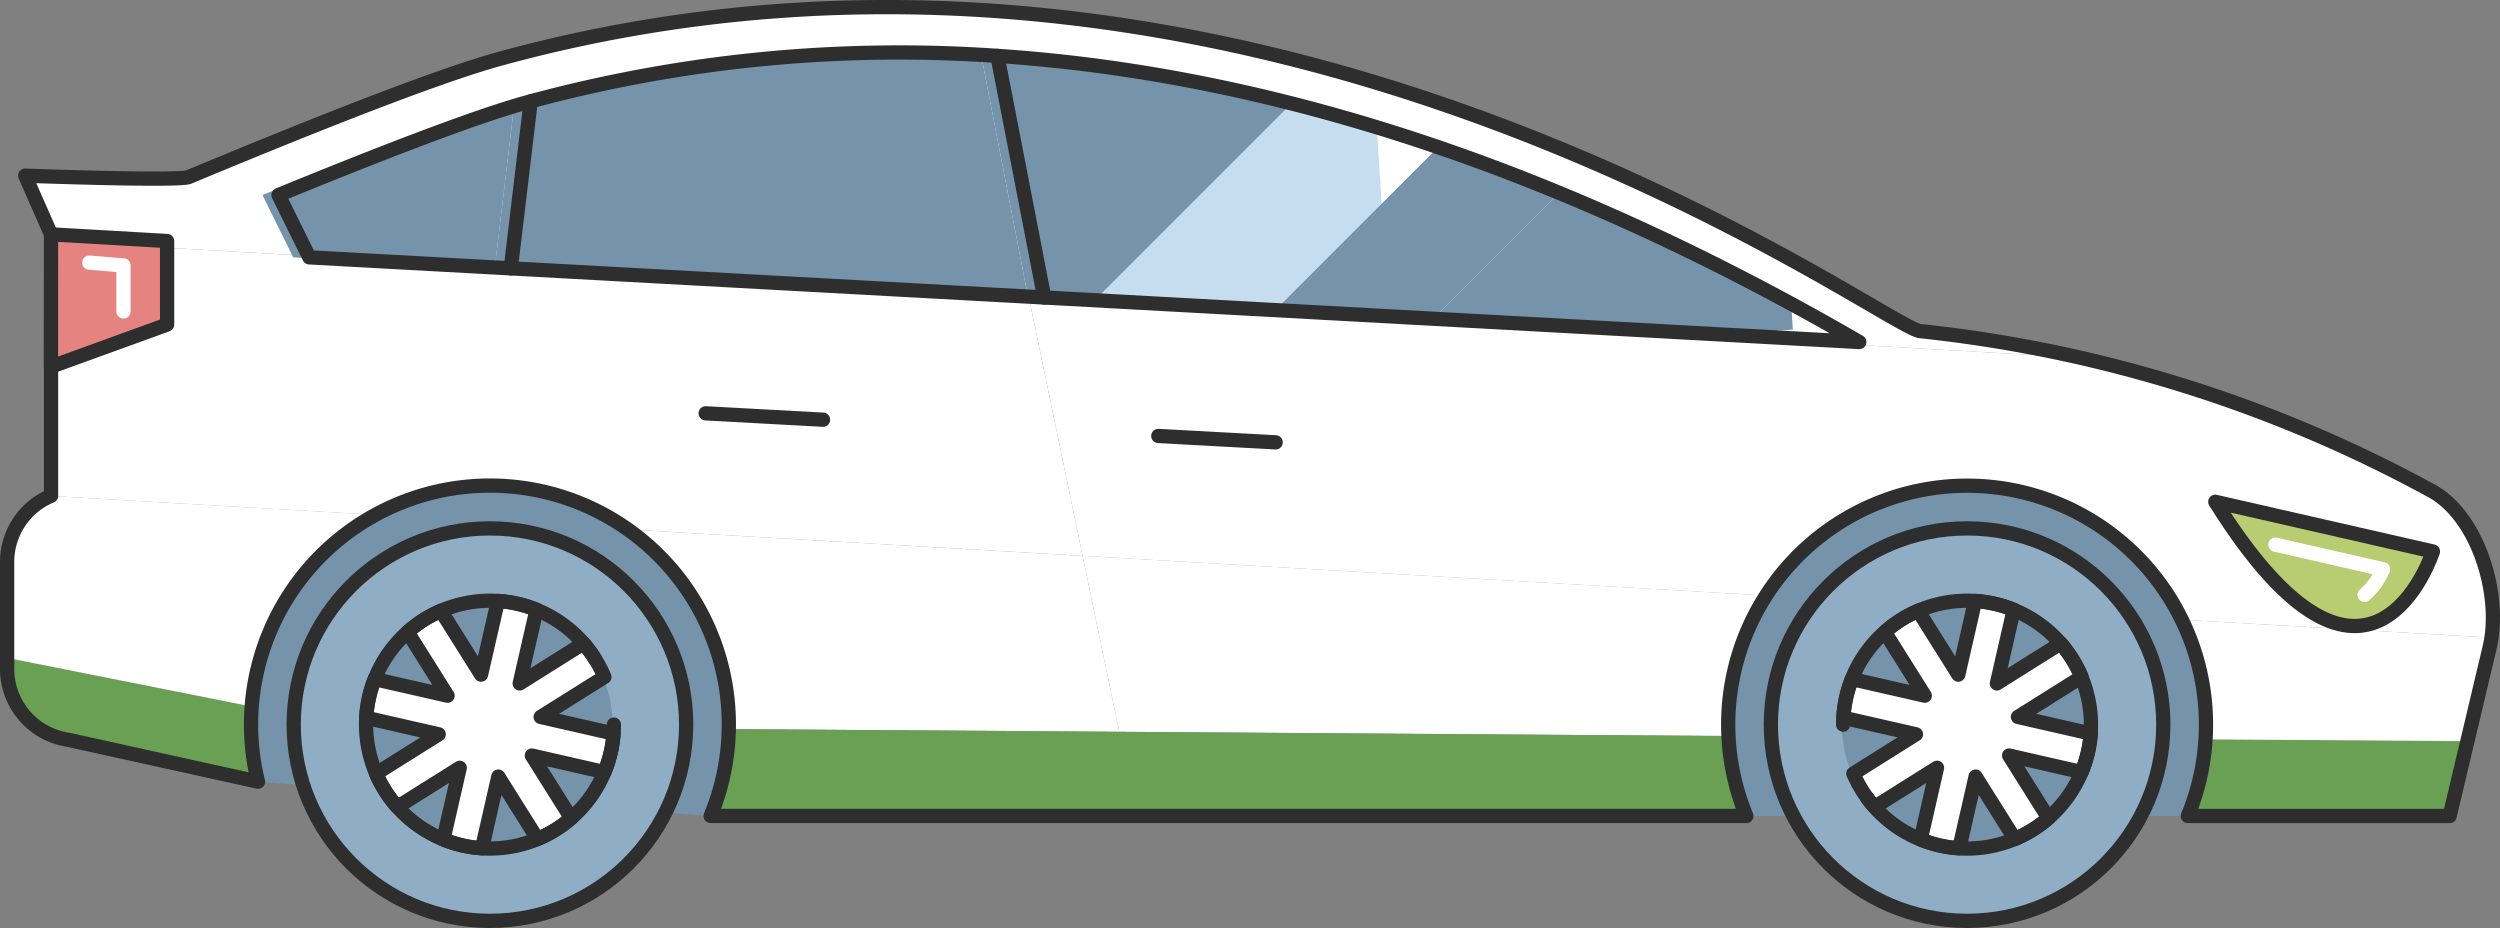<svg xmlns="http://www.w3.org/2000/svg" xmlns:xlink="http://www.w3.org/1999/xlink" width="198.829" height="73.803"><rect width="100%" height="100%" fill="#808080" stroke="none"/><defs><clipPath id="b"><path data-name="長方形 184" fill="none" d="M0 0h198.829v73.803H0z"/></clipPath><clipPath id="c"><path data-name="パス 3237" d="M81.77 23.661l5.254.279 15.551-15.551a139.732 139.732 0 00-24.531-3.944z" fill="none"/></clipPath><clipPath id="d"><path data-name="パス 3238" d="M87.024 23.94l14.36.764L114.292 11.8q-5.9-1.954-11.717-3.408z" fill="none"/></clipPath><clipPath id="f"><path data-name="パス 3239" d="M101.384 24.7l12.566.669 10.033-10.029q-4.855-1.938-9.691-3.543z" fill="none"/></clipPath><clipPath id="h"><path data-name="パス 3240" d="M113.95 25.373l34.383 1.83a185.986 185.986 0 00-24.35-11.863z" fill="none"/></clipPath><linearGradient id="a" x1="-3.003" y1="3.327" x2="-2.964" y2="3.327" gradientUnits="objectBoundingBox"><stop offset="0" stop-color="#90adc6"/><stop offset="1" stop-color="#7593aa"/></linearGradient><linearGradient id="e" x1="-3.057" y1="3.662" x2="-3.022" y2="3.662" gradientUnits="objectBoundingBox"><stop offset="0" stop-color="#fff"/><stop offset="1" stop-color="#c5ddef"/></linearGradient><linearGradient id="g" x1="-4.304" y1="4.166" x2="-4.261" y2="4.166" xlink:href="#a"/><linearGradient id="i" x1="-3.236" y1="4.214" x2="-3.208" y2="4.214" xlink:href="#a"/></defs><path data-name="パス 3217" d="M180.5 64.9V37.172H13.86l6.55 25L56.46 64.9z" fill="#7593aa"/><g data-name="グループ 137"><g data-name="グループ 136" clip-path="url(#b)"><path data-name="パス 3218" d="M140.38 47.359a18.831 18.831 0 00-3.025 9.554c-.021.547-.017 1.089.008 1.625L89.014 58.2 86.1 44.207z" fill="#fff"/><path data-name="パス 3219" d="M86.1 44.207L89.014 58.2l-31.164-.215q.01-.532-.01-1.074A19.021 19.021 0 0049.768 42.1z" fill="#fff"/><path data-name="パス 3220" d="M57.85 57.985a18.934 18.934 0 01-1.438 6.909h82.372a18.949 18.949 0 01-1.421-6.36z" fill="#6aa053"/><path data-name="パス 3221" d="M.46 53.2a5.7 5.7 0 004.883 5.637l15.068 3.328a19.021 19.021 0 01-.55-4.539c0-.49.02-.976.057-1.457L.46 52.3z" fill="#6aa053"/><path data-name="パス 3222" d="M29.787 40.936l-25.841-1.5A5.7 5.7 0 00.46 44.685V52.3l19.458 3.872a19 19 0 019.869-15.237" fill="#fff"/><path data-name="パス 3223" d="M3.953 18.639l-2.058-4.667s12.19.446 13 .109c8.738-3.63 19.367-7.935 24.85-9.433C99.323-11.626 149.657 26 152.591 26.332a117.794 117.794 0 0112.451 2.093L3.953 19.169z" fill="#fff"/><path data-name="パス 3224" d="M165.042 28.426a104.691 104.691 0 0128.3 10.644c3.446 1.942 5.3 7.567 4.7 11.638L173.4 49.277a18.978 18.978 0 00-33.022-1.918L86.1 44.207l-4.274-20.562z" fill="#fff"/><path data-name="パス 3225" d="M3.953 39.433V19.17l77.873 4.475L86.1 44.207 49.767 42.1a18.95 18.95 0 00-19.98-1.16l-25.841-1.5h.007" fill="#fff"/><path data-name="パス 3226" d="M175.3 58.8a18.908 18.908 0 01-1.406 6.1h20.824l1.412-5.951z" fill="#6aa053"/><path data-name="パス 3227" d="M197.9 51.474q.089-.372.145-.767L173.4 49.276a18.914 18.914 0 011.932 8.354q0 .591-.037 1.172l20.83.145z" fill="#fff"/><path data-name="パス 3228" d="M171.943 57.63a15.606 15.606 0 11-15.606-15.606 15.606 15.606 0 0115.606 15.606" fill="#90adc6"/><path data-name="パス 3229" d="M166.2 57.63a9.858 9.858 0 11-9.858-9.858 9.858 9.858 0 019.858 9.858" fill="#7593aa"/><path data-name="パス 3230" d="M54.463 57.63a15.606 15.606 0 11-15.606-15.606A15.606 15.606 0 0154.463 57.63" fill="#90adc6"/><path data-name="パス 3231" d="M48.715 57.63a9.858 9.858 0 11-9.858-9.858 9.858 9.858 0 019.858 9.858" fill="#7593aa"/><circle data-name="楕円形 2" cx="15.606" cy="15.606" r="15.606" transform="translate(140.839 42.024)" fill="none" stroke="#2e2e2e" stroke-linecap="round" stroke-linejoin="round" stroke-width="1.134"/><circle data-name="楕円形 3" cx="15.606" cy="15.606" r="15.606" transform="translate(23.358 42.024)" fill="none" stroke="#2e2e2e" stroke-linecap="round" stroke-linejoin="round" stroke-width="1.134"/><path data-name="パス 3232" d="M4.06 18.639v20.793a5.7 5.7 0 00-3.493 5.253V53.2a5.7 5.7 0 004.883 5.641l15.068 3.327a19 19 0 1136 2.726h82.373A19 19 0 11174 64.9h20.824l3.185-13.424c.972-4.1-.889-10.337-4.557-12.4A108.574 108.574 0 00152.7 26.332C149.764 26 99.43-11.626 39.854 4.648c-5.483 1.5-16.112 5.8-24.85 9.433-.812.337-13-.109-13-.109z" fill="none" stroke="#2e2e2e" stroke-linecap="round" stroke-linejoin="round" stroke-width="1.134"/><path data-name="線 10" fill="none" stroke="#2e2e2e" stroke-linecap="round" stroke-linejoin="round" stroke-width="1.134" d="M101.456 35.18l-9.334-.508"/><path data-name="線 11" fill="none" stroke="#2e2e2e" stroke-linecap="round" stroke-linejoin="round" stroke-width="1.134" d="M65.456 33.38l-9.334-.508"/><path data-name="パス 3233" d="M176.463 39.909l17.309 3.952s-5.043 15.674-17.309-3.952" fill="#b8cc71"/><path data-name="パス 3234" d="M176.186 39.909l17.309 3.952s-5.043 15.674-17.309-3.952z" fill="none" stroke="#2e2e2e" stroke-linecap="round" stroke-linejoin="round" stroke-width="1.134"/><path data-name="パス 3235" d="M40.7 8.121c-4.419 1.207-12.654 4.454-19.826 7.39l2.447 4.956 16.026.875 1.581-13.283-.232.062" fill="#7593aa"/><path data-name="パス 3236" d="M78.044 4.445a112.5 112.5 0 00-37.116 3.614l-1.586 13.283 42.429 2.318z" fill="#7593aa"/></g></g><g data-name="グループ 139"><g data-name="グループ 138" clip-path="url(#c)"><path data-name="長方形 185" transform="rotate(-3.84 105.966 -1142.34)" fill="url(#a)" d="M0 0h25.781v21.094H0z"/></g></g><g data-name="グループ 141"><g data-name="グループ 140" clip-path="url(#d)"><path data-name="長方形 186" transform="rotate(-3.62 164.438 -1277.688)" fill="url(#e)" d="M0 0h28.299v18.104H0z"/></g></g><g data-name="グループ 143"><g data-name="グループ 142" clip-path="url(#f)"><path data-name="長方形 187" transform="rotate(-3.84 227.088 -1492.705)" fill="url(#g)" d="M0 0h23.457v15.059H0z"/></g></g><g data-name="グループ 145"><g data-name="グループ 144" clip-path="url(#h)"><path data-name="長方形 188" transform="rotate(-3.62 279.912 -1680.555)" fill="url(#i)" d="M0 0h35.1v14.139H0z"/></g></g><g data-name="グループ 147"><g data-name="グループ 146" clip-path="url(#b)"><path data-name="線 12" fill="none" stroke="#2e2e2e" stroke-linecap="round" stroke-linejoin="round" stroke-width="1.134" d="M79.326 4.445l3.727 19.215"/><path data-name="パス 3241" d="M79.326 4.445A112.5 112.5 0 0042.21 8.059l-.232.062c-4.419 1.207-12.655 4.454-19.826 7.39l2.448 4.956 16.025.875 42.428 2.318 64.818 3.54c-23.619-13.693-46.55-21.292-68.545-22.755z" fill="none" stroke="#2e2e2e" stroke-linecap="round" stroke-linejoin="round" stroke-width="1.134"/><path data-name="パス 3242" d="M32.305 50.267a9.945 9.945 0 012.655-1.692l3.191 5.078 1.338-5.861a9.869 9.869 0 013.07.7l-1.338 5.861 5.077-3.19a9.943 9.943 0 011.659 2.677L42.9 57.02l5.794 1.324a9.926 9.926 0 01-.728 3.063l-5.772-1.317 3.129 4.98a9.9 9.9 0 01-2.677 1.658l-3.118-4.963-1.3 5.7a9.835 9.835 0 01-3.07-.7l1.3-5.7-4.958 3.117a9.9 9.9 0 01-1.7-2.656l4.983-3.126-5.767-1.317a9.864 9.864 0 01.231-1.646 9.731 9.731 0 01.442-1.43l5.8 1.323z" fill="#fff"/><path data-name="パス 3243" d="M48.822 57.63a9.854 9.854 0 11-1.5-5.225" fill="none" stroke="#2e2e2e" stroke-linecap="round" stroke-linejoin="round" stroke-width="1.134"/><path data-name="パス 3244" d="M32.412 50.267a9.935 9.935 0 012.656-1.692l3.19 5.078 1.342-5.861a9.852 9.852 0 013.07.7l-1.338 5.861 5.077-3.19a9.918 9.918 0 011.659 2.677L43 57.02l5.8 1.324a9.892 9.892 0 01-.729 3.063L42.3 60.09l3.128 4.98a9.89 9.89 0 01-2.677 1.658l-3.118-4.963-1.3 5.7a9.852 9.852 0 01-3.07-.7l1.3-5.7-4.963 3.117a9.9 9.9 0 01-1.691-2.656L34.89 58.4l-5.767-1.317a9.861 9.861 0 01.673-3.076l5.8 1.323z" fill="none" stroke="#2e2e2e" stroke-linecap="round" stroke-linejoin="round" stroke-width="1.134"/><path data-name="パス 3245" d="M149.789 50.267a9.935 9.935 0 012.656-1.692l3.19 5.078 1.338-5.861a9.852 9.852 0 013.07.7l-1.338 5.861 5.077-3.19a9.918 9.918 0 011.659 2.677l-5.061 3.18 5.795 1.324a9.892 9.892 0 01-.729 3.063l-5.767-1.317 3.128 4.98a9.89 9.89 0 01-2.677 1.658l-3.118-4.963-1.3 5.7a9.852 9.852 0 01-3.07-.7l1.3-5.7-4.963 3.118a9.9 9.9 0 01-1.691-2.656l4.979-3.128-5.767-1.318a9.861 9.861 0 01.673-3.076l5.795 1.323z" fill="#fff"/><path data-name="パス 3246" d="M149.9 50.267a9.935 9.935 0 012.656-1.692l3.19 5.078 1.338-5.861a9.852 9.852 0 013.07.7l-1.338 5.861 5.077-3.19a9.918 9.918 0 011.659 2.677l-5.061 3.179 5.795 1.324a9.892 9.892 0 01-.729 3.063l-5.767-1.317 3.128 4.98a9.89 9.89 0 01-2.677 1.658l-3.118-4.963-1.3 5.7a9.852 9.852 0 01-3.07-.7l1.3-5.7-4.963 3.118a9.9 9.9 0 01-1.691-2.656l4.979-3.128-5.767-1.317a9.861 9.861 0 01.673-3.076l5.795 1.323z" fill="none" stroke="#2e2e2e" stroke-linecap="round" stroke-linejoin="round" stroke-width="1.134"/><path data-name="線 13" fill="none" stroke="#2e2e2e" stroke-linecap="round" stroke-linejoin="round" stroke-width="1.134" d="M42.209 8.059l-1.585 13.283"/><path data-name="パス 3247" d="M3.953 18.639l9.23.53v6.643l-9.237 3.351z" fill="#e58380"/><path data-name="パス 3248" d="M4.06 18.639l9.23.53v6.643l-9.237 3.351z" fill="none" stroke="#2e2e2e" stroke-linecap="round" stroke-linejoin="round" stroke-width="1.134"/><path data-name="パス 3249" d="M146.587 57.63a9.855 9.855 0 111.936 5.869" fill="none" stroke="#2e2e2e" stroke-linecap="round" stroke-linejoin="round" stroke-width="1.134"/><path data-name="パス 3250" d="M180.967 43.319l8.562 1.955a5.612 5.612 0 01-1.468 2.036" fill="none" stroke="#fff" stroke-linecap="round" stroke-linejoin="round" stroke-width="1.134"/><path data-name="パス 3251" d="M7.1 20.888l2.72.223v3.656" fill="none" stroke="#fff" stroke-linecap="round" stroke-linejoin="round" stroke-width="1.134"/></g></g></svg>